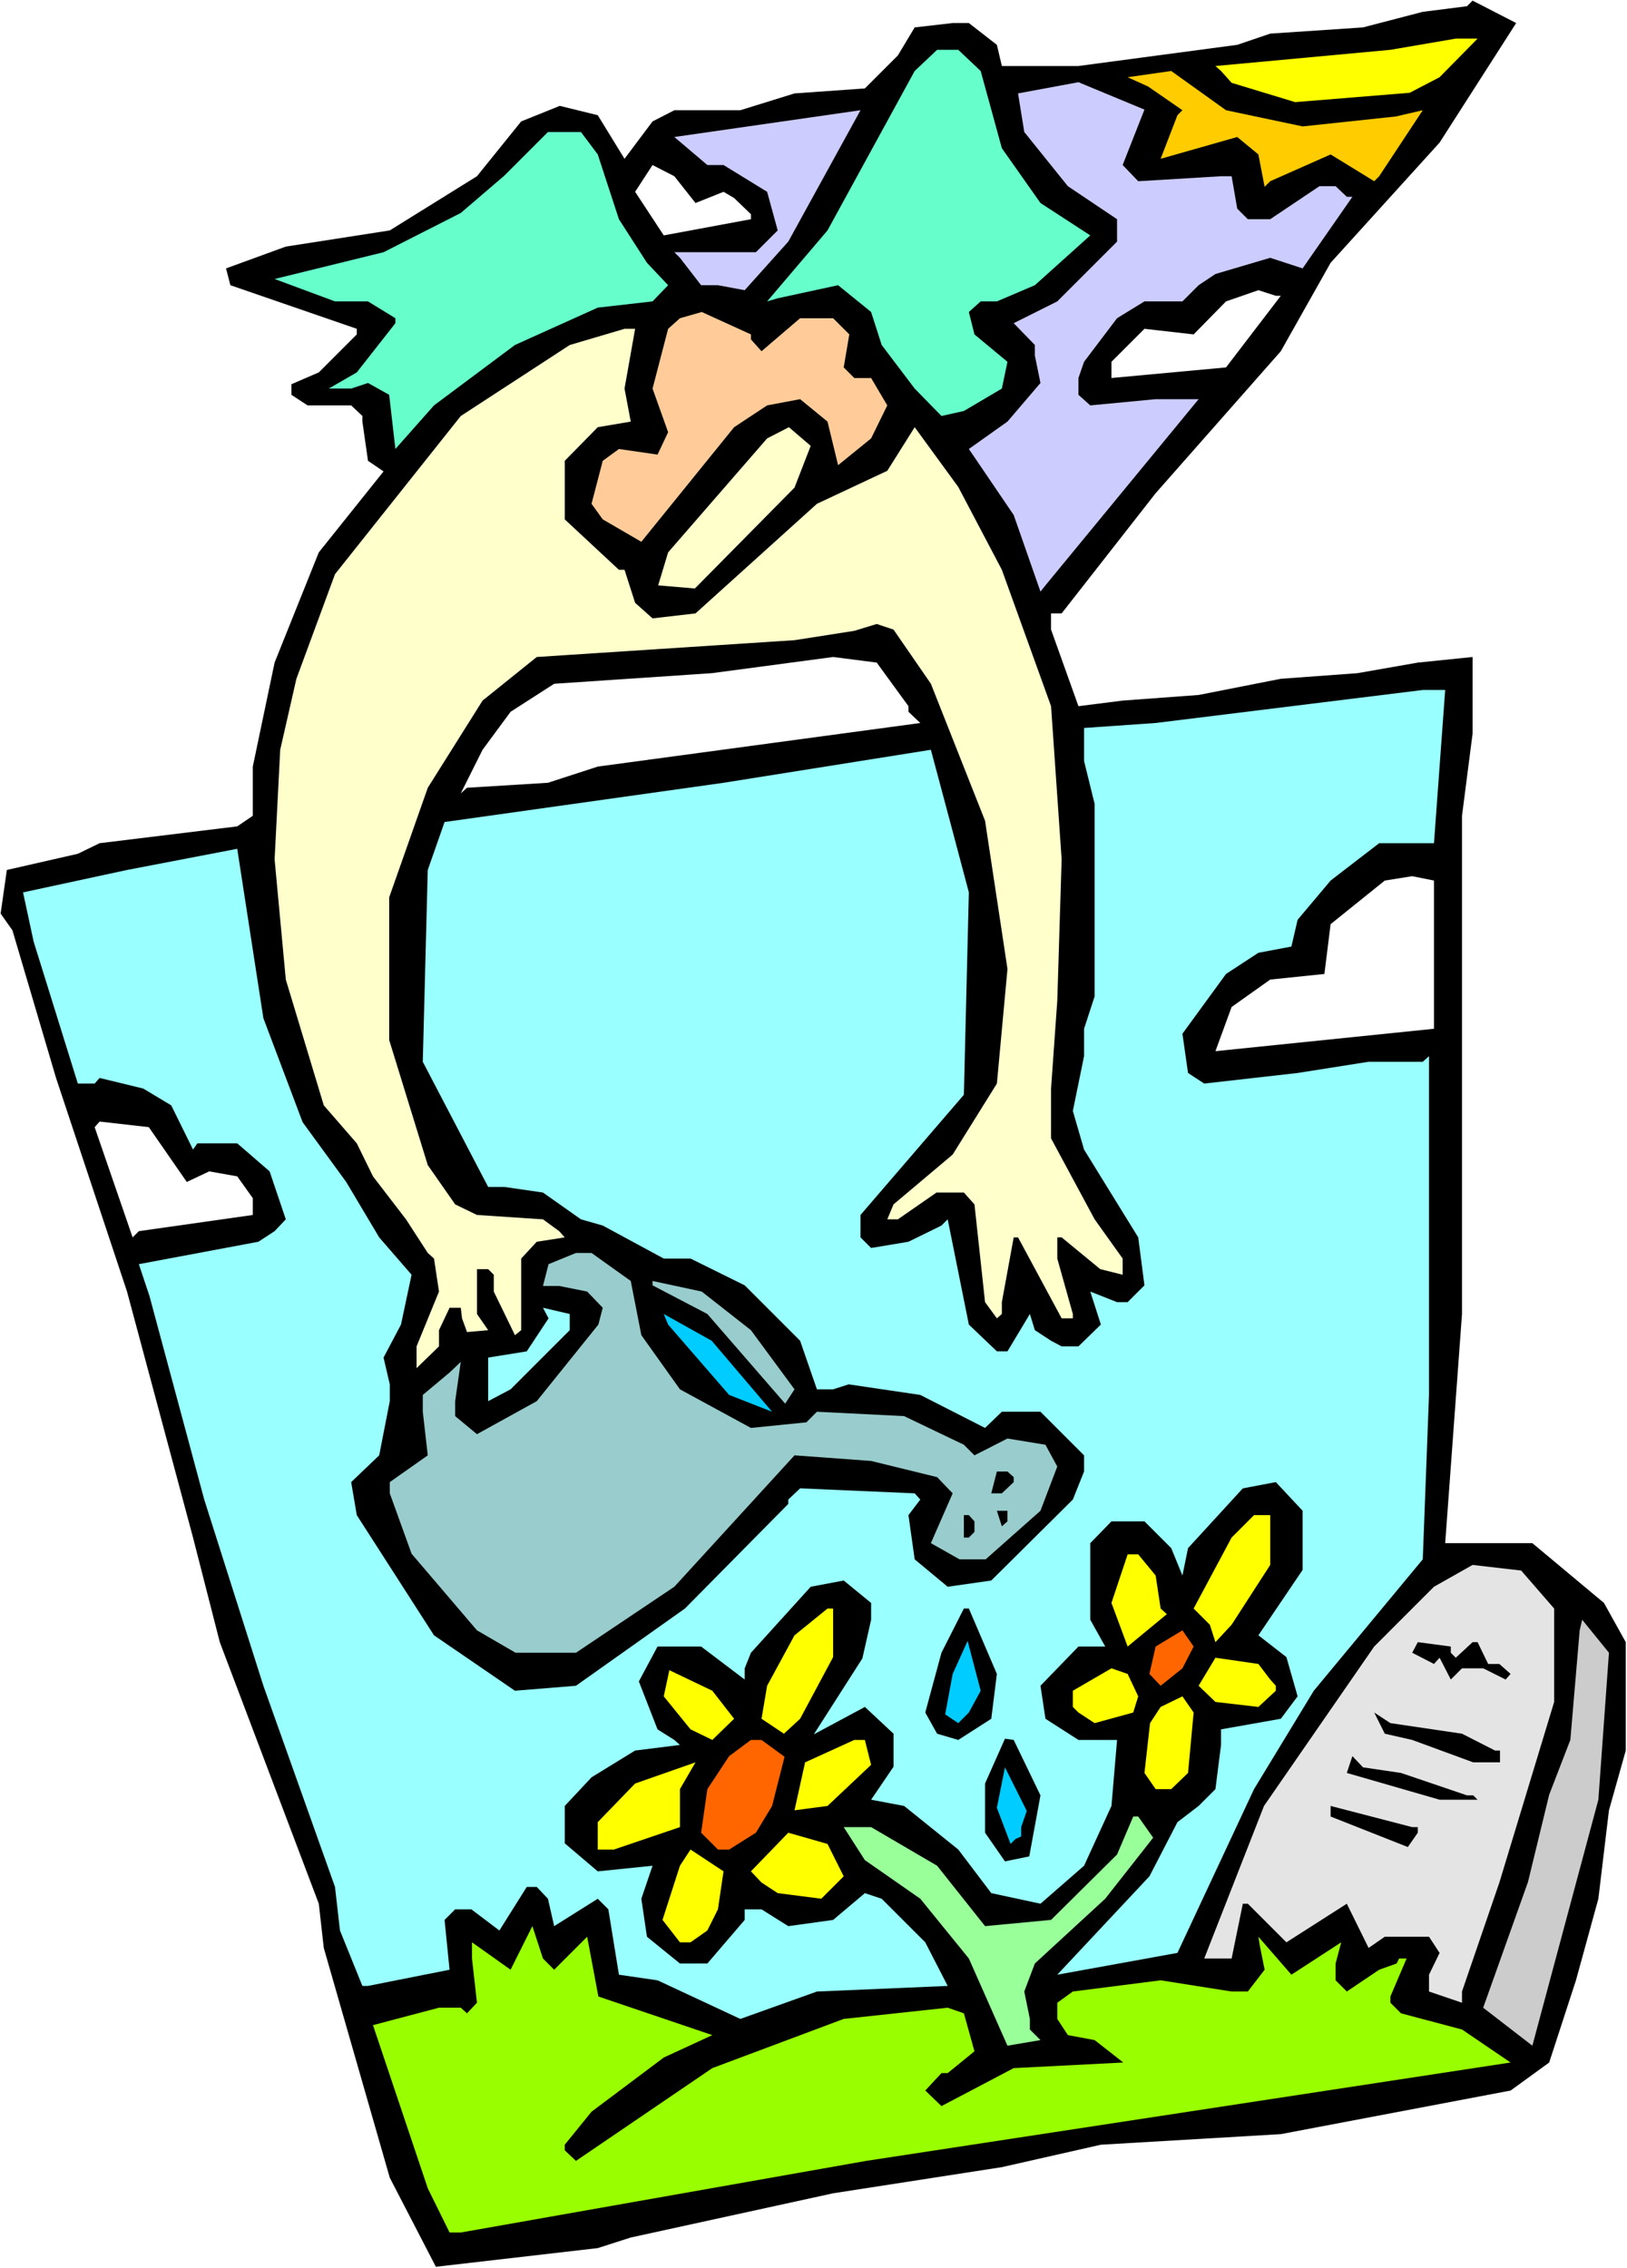 <?xml version="1.0" encoding="UTF-8" standalone="no"?>
<svg
   version="1.0"
   width="111.7mm"
   height="155.711mm"
   id="svg49"
   sodipodi:docname="Watering Flowers.wmf"
   xmlns:inkscape="http://www.inkscape.org/namespaces/inkscape"
   xmlns:sodipodi="http://sodipodi.sourceforge.net/DTD/sodipodi-0.dtd"
   xmlns="http://www.w3.org/2000/svg"
   xmlns:svg="http://www.w3.org/2000/svg">
  <rect width="100%" height="100%" fill="#333333" stroke="none"/>
  <sodipodi:namedview
     id="namedview49"
     pagecolor="#ffffff"
     bordercolor="#000000"
     borderopacity="0.25"
     inkscape:showpageshadow="2"
     inkscape:pageopacity="0.0"
     inkscape:pagecheckerboard="0"
     inkscape:deskcolor="#d1d1d1"
     inkscape:document-units="mm" />
  <defs
     id="defs1">
    <pattern
       id="WMFhbasepattern"
       patternUnits="userSpaceOnUse"
       width="6"
       height="6"
       x="0"
       y="0" />
  </defs>
  <path
     style="fill:#ffffff;fill-opacity:1;fill-rule:evenodd;stroke:none"
     d="M 0,588.515 H 422.175 V 0 H 0 Z"
     id="path1" />
  <path
     style="fill:#000000;fill-opacity:1;fill-rule:evenodd;stroke:none"
     d="m 373.543,37.004 -28.274,31.187 -12.925,22.946 -32.475,36.843 -24.397,31.187 h -2.747 v 4.201 l 7.109,19.876 11.471,-1.454 19.711,-1.454 21.327,-4.201 19.873,-1.454 15.672,-2.747 14.218,-1.454 v 19.876 l -2.747,21.33 v 129.273 l -4.362,59.466 h 22.619 l 18.58,15.513 5.655,10.18 v 28.117 l -4.362,15.513 -2.747,22.946 -5.816,21.168 -6.947,21.33 -10.017,7.272 -59.618,11.311 -46.693,2.747 -25.689,5.817 -43.785,6.787 -52.509,11.473 -8.563,2.747 -42.007,4.848 L 101.141,565.084 84.015,505.457 82.722,493.984 57.033,426.116 50.086,398.968 32.96,335.14 14.541,279.714 3.231,241.417 0.162,237.054 1.777,225.743 l 18.419,-4.201 5.655,-2.747 35.706,-4.363 4.039,-2.747 v -12.766 l 5.655,-26.986 11.471,-28.602 16.803,-21.007 -4.039,-2.747 -1.454,-10.18 v -1.454 l -2.908,-2.747 H 79.814 l -4.201,-2.747 V 99.702 L 82.722,96.631 92.578,86.774 v -1.454 l -32.798,-11.311 -1.131,-4.363 15.51,-5.656 26.982,-4.201 22.619,-14.058 11.471,-14.22 10.017,-4.04 9.856,2.424 6.947,11.311 7.271,-9.695 5.655,-2.909 h 17.126 l 14.056,-4.363 18.257,-1.293 8.563,-8.564 4.362,-7.272 9.856,-1.131 h 4.201 l 7.271,5.656 1.293,5.494 h 19.873 l 41.2,-5.494 8.563,-2.909 24.074,-1.616 15.51,-4.04 11.471,-1.454 1.454,-1.454 11.31,5.817 z"
     id="path2" />
  <path
     style="fill:#ffff00;fill-opacity:1;fill-rule:evenodd;stroke:none"
     d="m 373.543,20.037 -7.755,4.04 -29.728,2.424 -16.48,-5.009 -2.747,-3.07 -1.454,-1.293 45.4,-4.201 16.965,-2.909 h 5.655 z"
     id="path3" />
  <path
     style="fill:#66ffcc;fill-opacity:1;fill-rule:evenodd;stroke:none"
     d="m 254.468,18.421 5.493,20.037 10.017,14.22 12.925,8.403 -14.379,12.927 -9.856,4.201 h -4.201 l -3.07,2.747 1.454,5.817 8.563,7.11 -1.454,6.948 -9.856,5.817 -5.816,1.293 -6.947,-7.11 -8.563,-11.311 -2.747,-8.564 -8.563,-6.948 -15.672,3.393 -2.747,0.808 15.672,-18.421 22.619,-41.367 5.816,-5.494 h 5.493 z"
     id="path4" />
  <path
     style="fill:#ffcc00;fill-opacity:1;fill-rule:evenodd;stroke:none"
     d="m 337.999,32.803 24.235,-2.585 6.947,-1.616 -11.31,17.129 -1.293,1.293 -11.31,-6.948 -15.672,6.948 -1.454,1.454 -1.616,-8.403 -5.493,-4.525 -19.873,5.656 4.362,-11.311 1.293,-1.293 -8.886,-6.14 -5.332,-2.424 11.31,-1.616 14.218,10.18 z"
     id="path5" />
  <path
     style="fill:#ccccff;fill-opacity:1;fill-rule:evenodd;stroke:none"
     d="m 291.306,42.822 4.039,4.201 21.488,-1.293 h 2.747 l 1.454,8.403 2.747,2.747 h 5.816 l 12.764,-8.564 h 4.201 l 2.908,2.747 h 1.454 l -12.925,18.583 -8.401,-2.747 -14.218,4.201 -4.362,2.909 -4.201,4.201 h -9.856 l -7.109,4.363 -8.563,11.311 -1.454,4.201 v 4.363 l 3.07,2.747 16.965,-1.616 h 11.148 l -39.746,48.316 -1.293,1.616 -6.947,-19.876 -11.633,-17.129 10.017,-7.11 8.563,-10.019 -1.454,-7.11 v -2.747 l -5.493,-5.656 11.31,-5.656 15.51,-15.513 v -5.817 l -12.764,-8.564 -11.31,-14.058 -1.616,-10.019 15.672,-2.909 17.126,7.11 z"
     id="path6" />
  <path
     style="fill:#ccccff;fill-opacity:1;fill-rule:evenodd;stroke:none"
     d="m 193.234,75.301 -6.947,-1.293 h -4.362 l -5.493,-7.11 -1.454,-1.454 h 21.165 l 5.655,-5.656 -2.747,-10.019 -11.31,-6.948 h -4.201 l -8.563,-7.272 48.309,-6.948 -18.742,34.096 z"
     id="path7" />
  <path
     style="fill:#66ffcc;fill-opacity:1;fill-rule:evenodd;stroke:none"
     d="m 155.105,40.075 5.493,16.805 7.271,11.311 5.493,5.817 -4.039,4.201 -14.218,1.616 -21.488,9.695 -21.004,15.674 -10.017,11.311 -1.616,-14.058 -5.493,-3.07 -4.362,1.454 H 85.307 L 92.578,96.631 102.595,83.866 v -1.293 l -7.109,-4.363 h -8.563 l -15.672,-5.817 28.274,-6.948 20.034,-10.18 11.31,-9.695 11.31,-11.311 h 8.563 z"
     id="path8" />
  <path
     style="fill:#ffffff;fill-opacity:1;fill-rule:evenodd;stroke:none"
     d="m 180.471,52.679 7.271,-2.909 2.747,1.616 4.362,4.201 v 1.293 l -22.619,4.201 -7.432,-11.311 4.524,-6.948 5.655,2.909 z"
     id="path9" />
  <path
     style="fill:#ffffff;fill-opacity:1;fill-rule:evenodd;stroke:none"
     d="M 332.344,76.756 318.126,95.339 288.397,98.086 V 93.884 l 8.563,-8.564 12.764,1.454 8.402,-8.564 8.401,-2.909 4.524,1.454 z"
     id="path10" />
  <path
     style="fill:#ffcc99;fill-opacity:1;fill-rule:evenodd;stroke:none"
     d="m 194.85,88.067 2.747,3.07 10.017,-8.564 h 8.563 l 4.201,4.201 -1.454,8.564 2.747,2.747 h 4.362 l 4.201,7.11 -4.201,8.564 -8.563,6.948 -2.747,-11.311 -7.109,-5.817 -8.563,1.616 -8.563,5.656 -24.074,29.733 -10.017,-5.817 -2.908,-4.04 2.908,-11.15 4.201,-3.07 10.017,1.454 2.747,-5.817 -4.039,-11.311 4.039,-15.513 3.07,-2.747 5.655,-1.616 12.764,5.817 z"
     id="path11" />
  <path
     style="fill:#ffffcc;fill-opacity:1;fill-rule:evenodd;stroke:none"
     d="m 162.052,100.833 1.616,8.564 -8.563,1.454 -8.563,8.726 v 15.19 l 14.056,13.089 h 1.454 l 2.747,8.564 4.524,4.04 11.148,-1.293 31.506,-28.44 18.257,-8.564 7.109,-11.311 11.31,15.513 11.31,21.492 12.764,35.388 2.747,39.751 -1.131,36.681 -1.616,22.784 v 12.927 l 11.31,21.007 7.271,10.18 v 4.201 l -5.816,-1.454 -10.017,-8.241 h -1.131 v 5.494 l 4.039,14.382 v 1.131 h -2.908 l -11.31,-21.007 h -1.131 l -3.07,16.805 v 3.07 l -1.293,1.131 -3.07,-4.201 -2.747,-25.37 -2.747,-3.07 h -7.109 l -10.017,6.948 h -2.747 l 1.616,-3.878 15.349,-12.927 11.471,-18.421 2.747,-29.733 -5.816,-38.459 -14.056,-35.55 -9.694,-14.058 -4.362,-1.454 -5.816,1.778 -15.51,2.424 -66.889,4.363 -14.056,11.311 -14.218,22.623 -10.017,28.44 v 37.004 l 10.017,32.48 7.109,10.18 5.655,2.747 17.126,1.131 4.201,3.07 1.454,1.616 -7.271,1.131 -4.039,4.363 v 18.583 l -1.616,1.293 -5.493,-11.311 v -4.363 l -1.454,-1.454 h -2.908 v 11.635 l 2.908,4.201 -5.493,0.485 -1.293,-3.555 -0.323,-2.747 h -2.908 l -2.747,5.817 V 349.36 l -5.816,5.656 V 349.36 l 5.816,-14.22 -1.293,-8.564 -1.616,-1.454 -5.655,-8.726 -8.563,-11.15 -4.201,-8.564 -8.563,-9.857 -9.856,-32.641 -2.908,-31.187 1.454,-28.44 4.201,-18.421 10.017,-27.147 32.637,-41.044 28.274,-18.421 14.218,-4.201 h 2.747 z"
     id="path12" />
  <path
     style="fill:#ffffcc;fill-opacity:1;fill-rule:evenodd;stroke:none"
     d="m 206.16,126.526 -25.851,26.178 -9.532,-0.808 2.585,-8.564 25.689,-29.571 5.655,-2.909 5.655,4.848 z"
     id="path13" />
  <path
     style="fill:#ffffff;fill-opacity:1;fill-rule:evenodd;stroke:none"
     d="m 235.727,183.244 v 1.454 l 3.07,2.909 -83.692,11.311 -12.925,4.201 -21.004,1.293 -1.616,1.454 5.655,-11.311 7.271,-9.857 11.31,-7.272 40.877,-2.747 31.506,-4.201 11.31,1.454 z"
     id="path14" />
  <path
     style="fill:#99ffff;fill-opacity:1;fill-rule:evenodd;stroke:none"
     d="m 372.089,218.794 h -14.218 l -12.602,9.695 -8.563,10.18 -1.616,6.948 -8.563,1.616 -8.401,5.494 -11.31,15.513 1.454,10.18 4.201,2.747 24.235,-2.747 18.419,-2.909 h 14.056 l 1.616,-1.454 v 87.906 l -1.616,42.66 -28.274,34.096 -15.51,25.531 -19.873,42.498 -31.182,5.656 23.912,-25.531 7.271,-14.058 5.493,-4.201 4.362,-4.363 1.454,-11.473 v -4.04 l 15.51,-2.747 4.362,-5.817 -2.908,-10.18 -7.271,-5.656 11.471,-16.967 v -15.351 l -6.947,-7.433 -8.563,1.616 -14.218,15.513 -1.454,7.11 -2.908,-7.11 -6.947,-6.948 h -8.563 l -5.493,5.656 v 19.876 l 3.878,6.948 h -6.947 l -9.856,10.18 1.293,8.564 8.563,5.494 h 10.017 l -1.454,17.129 -7.109,15.513 -11.31,9.857 -12.764,-2.747 -8.563,-11.311 -14.056,-11.311 -8.563,-1.616 5.816,-8.564 v -8.564 l -7.432,-6.948 -13.249,7.11 12.602,-19.714 2.262,-10.019 v -4.363 l -7.109,-5.817 -8.563,1.616 -15.51,17.129 -1.616,4.04 v 2.909 l -11.31,-8.564 h -11.31 l -4.847,9.049 4.847,12.443 4.362,2.747 1.454,1.293 -11.633,1.454 -11.31,6.948 -6.947,7.433 v 9.695 l 8.563,7.272 14.218,-1.454 -2.908,8.564 1.454,9.857 8.563,6.948 h 7.109 l 9.694,-11.311 v -2.747 h 4.362 l 6.947,4.363 11.633,-1.616 8.24,-6.948 4.362,1.454 11.31,11.311 5.816,11.311 -33.929,1.454 -19.873,7.11 -21.488,-10.019 -10.017,-1.454 -2.747,-16.967 -2.747,-2.747 -11.31,7.11 -1.616,-7.11 -2.908,-3.07 h -2.585 l -7.109,11.311 -7.271,-5.494 h -4.201 l -2.747,2.747 1.293,12.927 -21.165,4.201 H 94.032 L 88.216,500.932 86.923,489.621 68.343,437.427 52.994,389.111 38.776,336.271 l -2.747,-8.241 31.021,-5.817 4.201,-2.747 2.908,-3.07 -4.201,-12.443 -8.401,-7.272 h -10.34 l -1.131,1.616 -5.655,-11.473 -7.271,-4.363 -11.31,-2.747 -1.293,1.454 H 20.196 L 8.725,244.326 5.978,231.56 l 26.982,-5.817 28.597,-5.494 6.786,43.953 10.179,26.986 11.31,15.513 8.563,14.382 8.401,9.695 -2.747,12.927 -4.524,8.564 1.616,6.948 v 4.363 l -2.747,14.058 -7.271,6.948 1.454,8.564 20.034,31.187 21.004,14.382 15.834,-1.293 28.274,-20.037 26.82,-27.147 v -1.131 l 3.07,-2.909 29.728,1.293 1.454,1.616 -3.07,4.04 1.616,11.473 8.563,7.11 11.31,-1.616 21.165,-21.007 2.908,-7.272 v -4.201 l -11.31,-11.311 h -10.017 l -4.362,4.201 -16.803,-8.564 -18.58,-2.747 -4.039,1.293 h -4.201 l -4.362,-12.604 -14.379,-14.382 -14.056,-6.948 h -6.947 l -15.834,-8.564 -5.655,-1.616 -9.856,-6.948 -10.017,-1.454 h -4.201 l -16.965,-32.48 1.293,-49.77 4.362,-12.443 72.382,-10.18 53.802,-8.564 5.655,21.168 4.201,15.836 -1.293,52.517 -26.82,31.187 v 5.817 l 2.747,2.747 9.694,-1.616 8.563,-4.201 1.616,-1.616 5.493,27.309 7.271,6.948 h 2.747 l 5.816,-9.695 1.293,4.201 4.201,2.747 2.747,1.454 h 4.362 l 5.816,-5.656 -2.747,-8.564 6.947,2.747 h 2.747 l 4.362,-4.363 -1.616,-12.443 -14.056,-22.784 -2.908,-10.019 2.908,-14.22 v -7.11 l 2.747,-8.403 v -49.932 l -2.747,-11.15 v -8.564 l 18.58,-1.293 69.312,-8.564 h 5.816 z"
     id="path15" />
  <path
     style="fill:#ffffff;fill-opacity:1;fill-rule:evenodd;stroke:none"
     d="m 372.089,266.949 -56.71,5.817 4.201,-11.473 10.017,-7.11 14.056,-1.454 1.616,-12.927 14.056,-11.311 7.109,-1.131 5.655,1.131 z"
     id="path16" />
  <path
     style="fill:#ffffff;fill-opacity:1;fill-rule:evenodd;stroke:none"
     d="m 48.47,306.7 5.816,-2.747 7.271,1.293 4.039,5.656 v 4.363 l -29.567,4.201 -1.616,1.616 -9.856,-28.602 1.293,-1.454 12.764,1.454 z"
     id="path17" />
  <path
     style="fill:#99cccc;fill-opacity:1;fill-rule:evenodd;stroke:none"
     d="m 163.668,332.393 2.747,14.058 10.017,14.058 18.419,10.019 14.379,-1.454 2.747,-2.747 22.619,1.131 15.51,7.433 2.747,2.747 8.563,-4.363 9.856,1.616 3.07,5.656 -4.362,11.473 -14.218,12.604 h -6.786 l -7.432,-4.201 5.655,-12.927 -4.039,-4.201 -17.126,-4.201 -19.873,-1.454 -31.182,34.096 -25.528,17.129 h -15.672 l -10.017,-5.817 -16.965,-19.876 -5.655,-15.674 v -2.909 l 9.856,-6.948 -1.293,-11.311 v -4.363 l 6.947,-5.817 2.908,-2.747 -1.454,10.18 v 3.878 l 5.655,4.686 15.51,-8.564 15.995,-19.876 1.131,-4.363 -4.039,-4.201 -7.271,-1.454 h -4.201 l 1.454,-5.656 7.109,-2.909 h 4.039 z"
     id="path18" />
  <path
     style="fill:#99cccc;fill-opacity:1;fill-rule:evenodd;stroke:none"
     d="m 194.85,345.159 11.31,15.351 -2.424,3.717 -20.196,-23.269 -14.218,-7.433 v -1.131 l 12.764,2.747 z"
     id="path19" />
  <path
     style="fill:#99ffff;fill-opacity:1;fill-rule:evenodd;stroke:none"
     d="m 147.834,345.159 -15.349,15.351 -5.816,3.07 v -11.311 l 10.017,-1.616 5.655,-8.564 -1.454,-2.747 6.947,1.616 z"
     id="path20" />
  <path
     style="fill:#00ccff;fill-opacity:1;fill-rule:evenodd;stroke:none"
     d="m 200.343,366.327 -11.148,-4.363 -15.834,-18.26 -1.131,-2.747 12.441,6.948 z"
     id="path21" />
  <path
     style="fill:#000000;fill-opacity:1;fill-rule:evenodd;stroke:none"
     d="m 263.031,383.294 v 1.293 l -3.07,2.909 h -2.747 l 1.454,-5.656 h 2.747 z"
     id="path22" />
  <path
     style="fill:#000000;fill-opacity:1;fill-rule:evenodd;stroke:none"
     d="m 261.416,394.767 -1.454,1.293 -1.293,-4.04 h 2.747 z"
     id="path23" />
  <path
     style="fill:#000000;fill-opacity:1;fill-rule:evenodd;stroke:none"
     d="m 252.853,394.767 v 2.747 l -1.454,1.454 h -1.293 v -5.817 h 1.293 z"
     id="path24" />
  <path
     style="fill:#ffff00;fill-opacity:1;fill-rule:evenodd;stroke:none"
     d="m 329.597,406.078 -10.017,15.513 -4.201,4.525 -1.454,-4.525 -4.201,-4.201 9.856,-18.421 5.816,-5.817 h 4.201 z"
     id="path25" />
  <path
     style="fill:#ffff00;fill-opacity:1;fill-rule:evenodd;stroke:none"
     d="m 299.869,408.826 1.293,8.564 1.616,1.454 -10.179,8.403 -4.201,-11.311 4.201,-12.604 h 2.747 z"
     id="path26" />
  <path
     style="fill:#e4e4e4;fill-opacity:1;fill-rule:evenodd;stroke:none"
     d="m 403.272,417.39 v 24.239 l -14.218,46.861 -9.694,28.278 v 2.909 l -8.563,-2.909 v -4.363 l 2.747,-5.656 -2.747,-4.201 h -11.471 l -4.201,2.909 -5.655,-11.473 -15.672,10.019 -10.017,-10.019 h -1.293 l -2.908,14.22 h -7.109 l 15.51,-39.59 28.597,-41.367 15.51,-15.513 10.017,-5.656 12.602,1.454 z"
     id="path27" />
  <path
     style="fill:#ffff00;fill-opacity:1;fill-rule:evenodd;stroke:none"
     d="m 216.177,429.994 -8.563,15.998 -4.201,3.878 -5.816,-3.878 1.454,-8.564 7.109,-13.089 8.563,-6.948 h 1.454 z"
     id="path28" />
  <path
     style="fill:#000000;fill-opacity:1;fill-rule:evenodd;stroke:none"
     d="m 258.669,434.357 -1.454,11.635 -8.563,5.494 -5.493,-1.616 -3.07,-5.494 4.201,-15.513 5.816,-11.473 h 1.293 z"
     id="path29" />
  <path
     style="fill:#cccccc;fill-opacity:1;fill-rule:evenodd;stroke:none"
     d="m 414.743,466.998 -17.126,63.828 -12.764,-9.857 11.633,-32.641 5.493,-22.623 5.493,-14.22 2.424,-28.44 0.646,-2.747 6.947,8.564 z"
     id="path30" />
  <path
     style="fill:#ff6600;fill-opacity:1;fill-rule:evenodd;stroke:none"
     d="m 306.816,432.903 -5.655,4.525 -2.908,-3.07 1.616,-7.11 6.947,-4.201 2.908,4.201 z"
     id="path31" />
  <path
     style="fill:#000000;fill-opacity:1;fill-rule:evenodd;stroke:none"
     d="m 376.452,428.863 1.293,1.293 4.362,-4.04 h 1.293 l 2.747,5.656 h 2.908 l 2.908,2.585 -1.293,1.454 -5.816,-2.909 h -5.493 l -2.908,2.909 -2.908,-5.656 -1.454,1.616 -5.655,-2.909 1.454,-2.747 8.563,1.131 z"
     id="path32" />
  <path
     style="fill:#00ccff;fill-opacity:1;fill-rule:evenodd;stroke:none"
     d="m 251.399,444.376 -2.747,2.747 -3.393,-2.262 1.939,-10.503 3.878,-8.564 3.393,12.927 z"
     id="path33" />
  <path
     style="fill:#ffff00;fill-opacity:1;fill-rule:evenodd;stroke:none"
     d="m 329.597,435.811 1.454,1.616 v 1.293 l -4.524,4.201 -11.148,-1.293 -4.362,-4.201 4.362,-7.272 11.148,1.616 z"
     id="path34" />
  <path
     style="fill:#ffff00;fill-opacity:1;fill-rule:evenodd;stroke:none"
     d="m 295.345,440.174 -1.293,4.201 -10.017,2.747 -4.201,-2.747 -1.454,-1.454 v -4.201 l 10.017,-5.817 4.201,1.454 z"
     id="path35" />
  <path
     style="fill:#ffff00;fill-opacity:1;fill-rule:evenodd;stroke:none"
     d="m 190.488,445.991 -5.655,5.494 -5.655,-2.747 -6.947,-8.564 1.454,-6.787 11.148,5.333 z"
     id="path36" />
  <path
     style="fill:#ffff00;fill-opacity:1;fill-rule:evenodd;stroke:none"
     d="m 308.27,460.05 -4.362,4.201 h -4.039 l -2.908,-4.201 1.454,-12.927 2.747,-4.201 5.655,-2.747 2.908,4.201 z"
     id="path37" />
  <path
     style="fill:#000000;fill-opacity:1;fill-rule:evenodd;stroke:none"
     d="m 379.36,449.87 8.563,4.363 h 1.293 v 3.07 h -6.947 l -15.834,-5.817 -7.109,-1.616 -2.747,-5.494 4.201,2.747 z"
     id="path38" />
  <path
     style="fill:#ff6600;fill-opacity:1;fill-rule:evenodd;stroke:none"
     d="m 203.575,455.849 -3.231,12.766 -4.201,6.948 -6.947,4.363 h -2.908 l -4.362,-4.363 1.616,-11.311 5.655,-8.564 5.655,-4.201 h 2.747 z"
     id="path39" />
  <path
     style="fill:#ffff00;fill-opacity:1;fill-rule:evenodd;stroke:none"
     d="m 226.032,457.949 -11.31,10.665 -8.563,1.131 2.747,-12.443 12.764,-5.817 h 2.747 z"
     id="path40" />
  <path
     style="fill:#000000;fill-opacity:1;fill-rule:evenodd;stroke:none"
     d="m 269.979,465.867 -2.908,15.836 -6.301,1.293 -5.17,-7.433 v -12.766 l 5.17,-11.635 2.262,0.323 z"
     id="path41" />
  <path
     style="fill:#000000;fill-opacity:1;fill-rule:evenodd;stroke:none"
     d="m 363.526,460.05 17.126,5.817 h 1.616 l 1.131,1.131 h -9.856 l -24.074,-6.948 1.454,-4.363 2.747,2.909 z"
     id="path42" />
  <path
     style="fill:#ffff00;fill-opacity:1;fill-rule:evenodd;stroke:none"
     d="m 176.431,474.108 -17.126,5.817 h -4.201 v -7.11 l 9.694,-10.019 15.672,-5.494 -4.039,6.948 z"
     id="path43" />
  <path
     style="fill:#00ccff;fill-opacity:1;fill-rule:evenodd;stroke:none"
     d="m 264.97,474.108 v 2.424 l -1.454,0.646 -1.293,1.293 -3.554,-9.372 2.1,-10.503 5.655,11.311 z"
     id="path44" />
  <path
     style="fill:#000000;fill-opacity:1;fill-rule:evenodd;stroke:none"
     d="m 367.888,474.108 v 1.454 l -2.585,3.717 -20.034,-7.918 v -2.747 l 21.165,5.494 z"
     id="path45" />
  <path
     style="fill:#99ff99;fill-opacity:1;fill-rule:evenodd;stroke:none"
     d="m 299.222,476.855 -12.441,15.836 -18.257,16.805 -2.747,7.272 1.454,7.11 v 2.747 l 2.747,2.747 -8.563,1.454 -10.017,-22.623 -12.602,-15.513 -14.379,-10.019 -5.493,-8.564 h 7.109 l 17.126,10.019 12.441,15.674 17.126,-1.616 17.126,-16.967 4.201,-9.857 h 1.293 z"
     id="path46" />
  <path
     style="fill:#ffff00;fill-opacity:1;fill-rule:evenodd;stroke:none"
     d="m 218.924,486.874 -5.816,5.817 -11.31,-1.454 -4.201,-2.747 -2.747,-2.909 9.694,-10.019 10.179,2.909 z"
     id="path47" />
  <path
     style="fill:#ffff00;fill-opacity:1;fill-rule:evenodd;stroke:none"
     d="m 186.287,495.438 -2.747,5.494 -4.362,3.07 h -2.747 l -4.524,-5.817 4.524,-14.058 2.747,-4.201 8.563,5.656 z"
     id="path48" />
  <path
     style="fill:#99ff00;fill-opacity:1;fill-rule:evenodd;stroke:none"
     d="m 143.795,511.113 8.563,-8.564 2.908,15.513 29.567,10.019 -12.602,5.817 -18.742,14.058 -6.947,8.564 v 1.454 l 2.908,2.747 35.383,-24.077 34.091,-12.766 26.982,-2.909 4.201,1.454 2.747,9.857 -6.947,5.656 h -1.616 l -4.201,4.525 4.201,4.04 18.742,-9.857 28.436,-1.454 -7.432,-5.817 -6.947,-1.293 -2.747,-4.201 v -4.201 l 4.039,-2.909 22.781,-2.909 18.419,2.909 h 4.201 l 4.362,-5.656 -1.293,-6.464 -0.323,-2.101 8.563,9.857 12.925,-8.403 -1.454,5.494 v 4.363 l 2.908,2.909 8.402,-5.656 4.524,-1.616 0.646,-1.293 h 1.939 l -4.201,9.857 v 1.616 l 2.747,2.747 15.834,4.201 12.602,8.564 -167.222,25.531 -105.18,18.583 h -2.908 l -5.655,-11.473 -14.218,-42.337 17.126,-4.525 h 5.655 l 1.616,1.454 2.585,-2.747 -1.293,-11.473 v -4.201 l 10.017,7.11 5.655,-11.311 2.747,8.403 z"
     id="path49" />
</svg>
